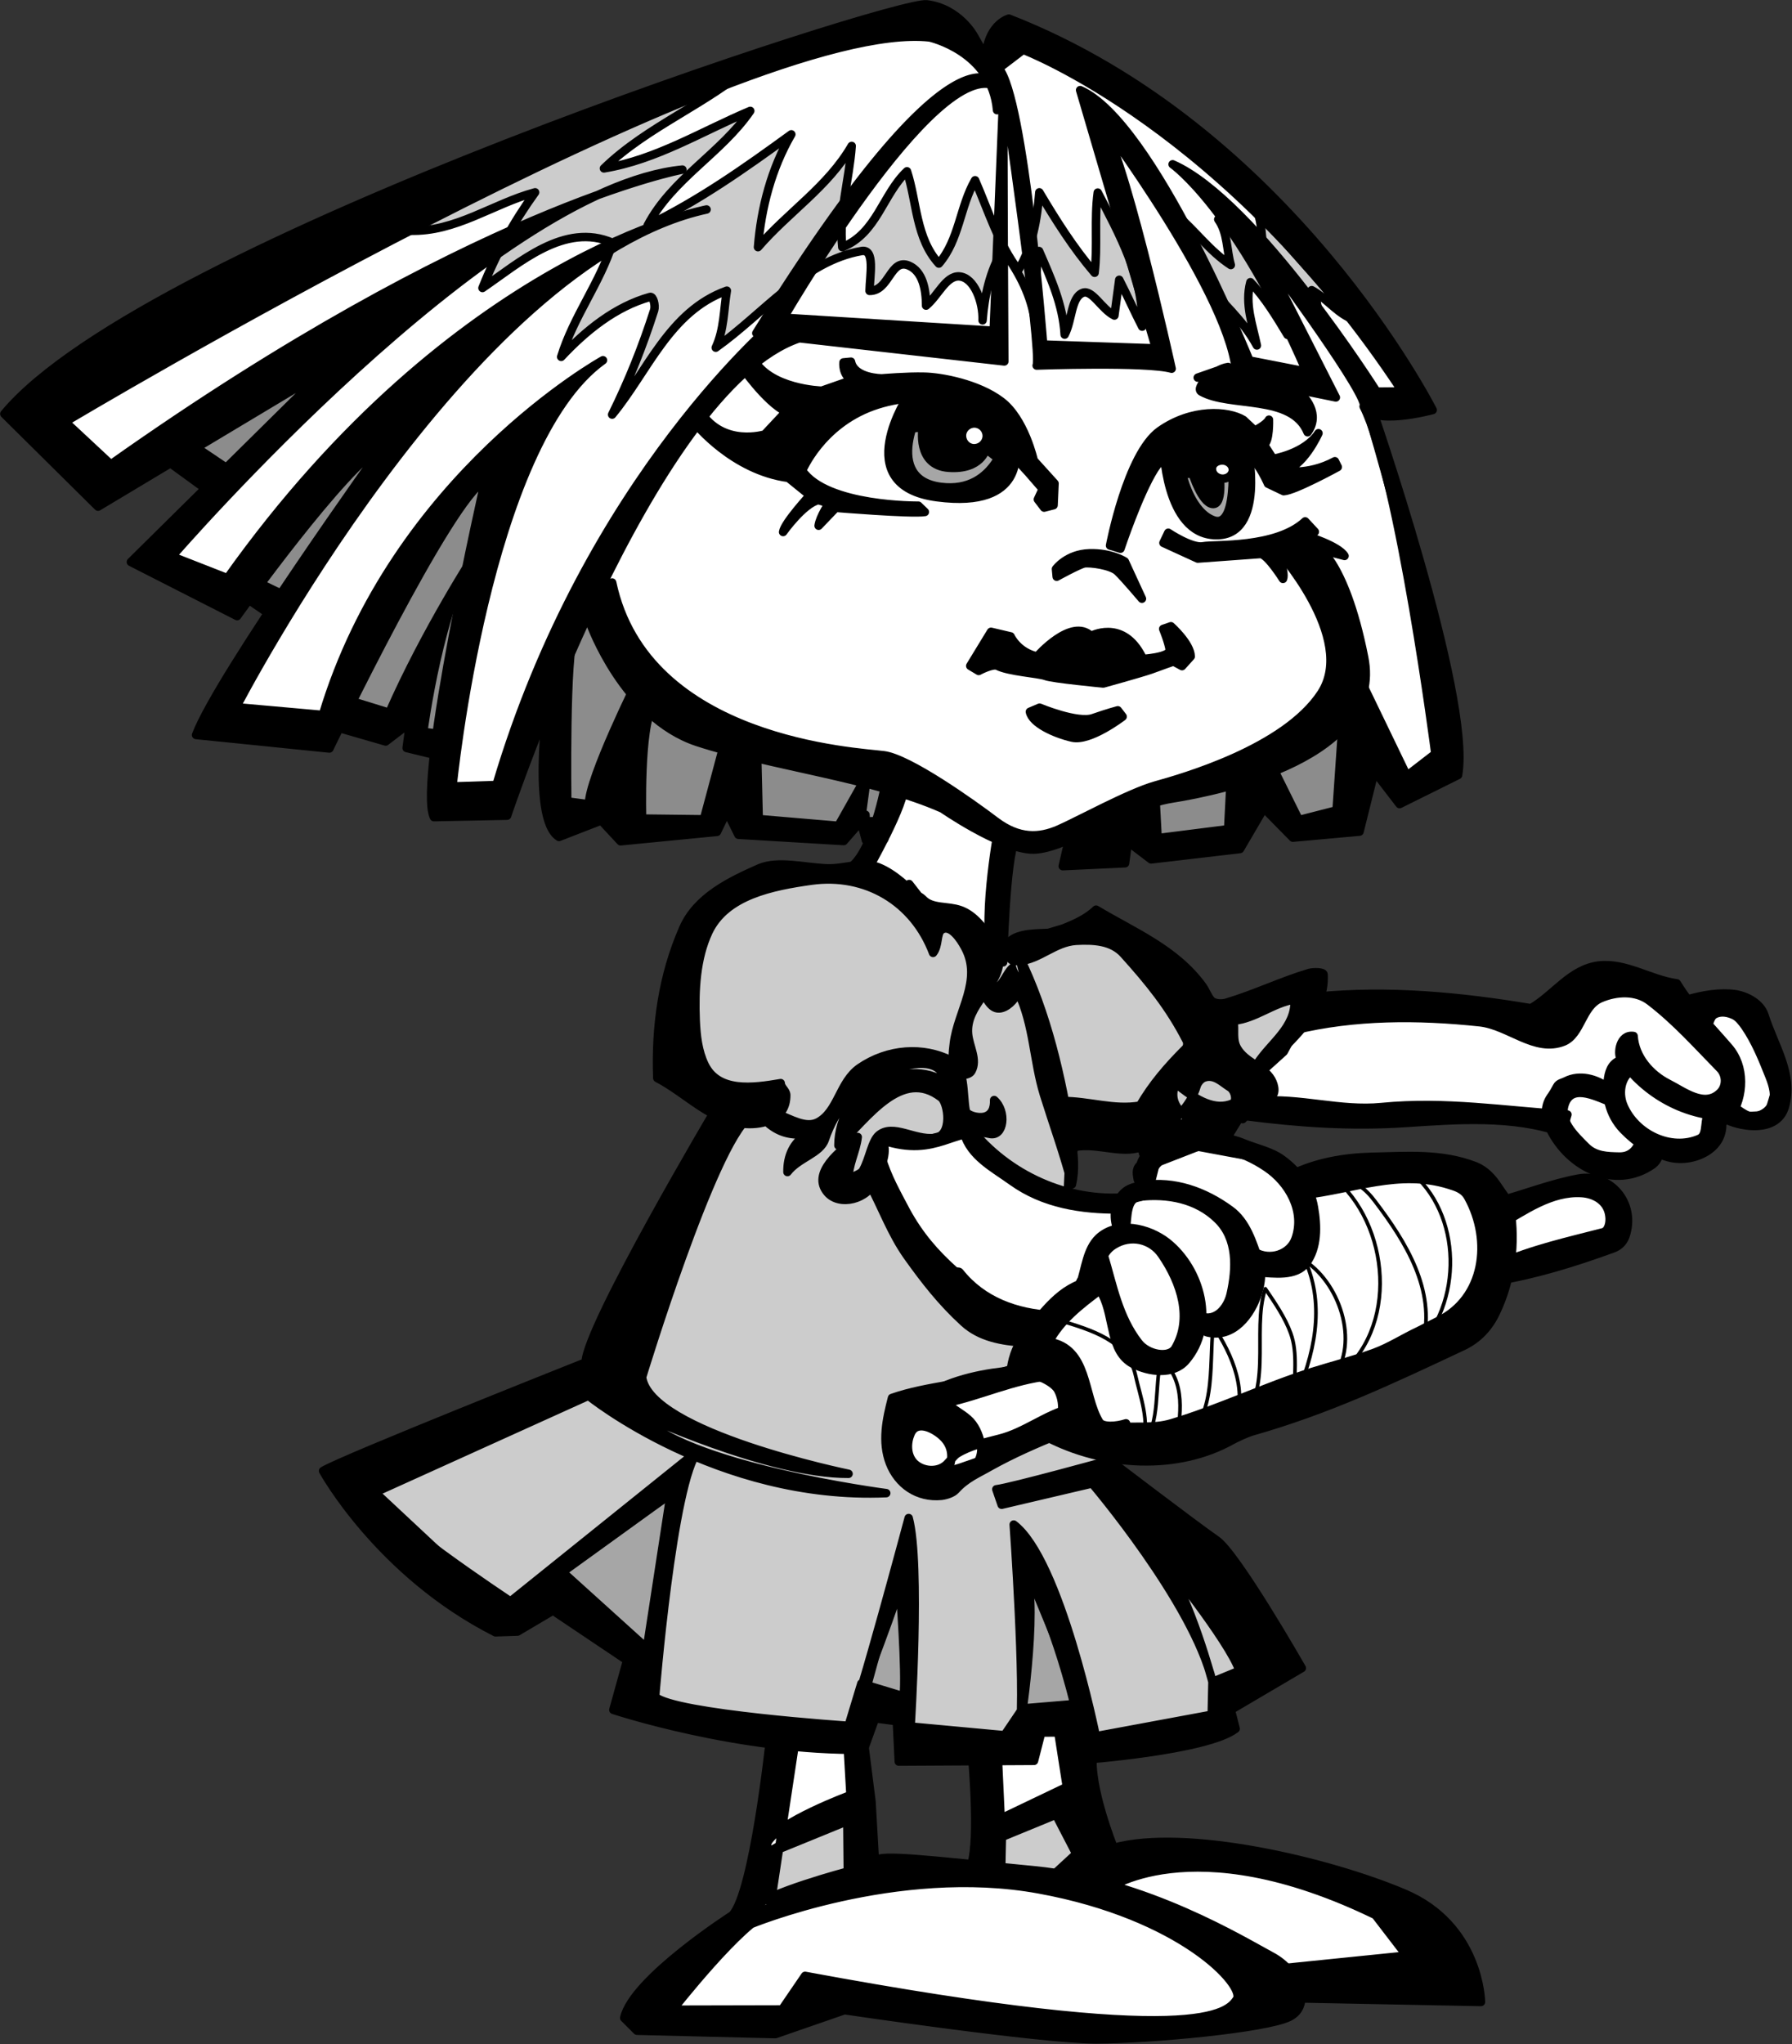 <svg xmlns="http://www.w3.org/2000/svg" xml:space="preserve" width="280.479" height="319.748" fill-rule="evenodd" stroke-linejoin="round" stroke-width="28.222" preserveAspectRatio="xMidYMid" version="1.2" viewBox="0 0 7421 8460"><rect x="0" y="0" width="7421" height="8460" fill="#333333" stroke="none"/><defs class="ClipPathGroup"><clipPath id="a" clipPathUnits="userSpaceOnUse"><path d="M0 0h21590v27940H0z"/></clipPath></defs><g class="SlideGroup"><g class="Slide" clip-path="url(#a)" transform="translate(-7061 -9689)"><g class="Page"><g class="Group"><g class="com.sun.star.drawing.ClosedBezierShape"><path fill="none" d="M7186 9769h7269v8344H7186z" class="BoundingBox"/><path fill="#fff" d="m11171 9938 105-107s1163 590 1624 1467l-188 51s360 1181 318 1508l-162 84-147-155-68 294-230 15-146-155-103 213-352 30-105-119-364 119-117-31-64 491 457-137 433 389 395-130 90 118s673-49 873 38c0 0 148-208 310-172s297 160 297 160l143-57 162 36 104 242-53 174-167 9-88 94-141 42-75-10-39 71-125 29s-254-139-261-200l-359-32-483-3-420-39-95 154-263 41s-232-75-358-31l-28 208 255 18 78-20 33-132 175-68 280 52 137 108s564-138 729-11l31 110 420-96s205 57 126 198l-492 177-167 236-1212 477-210-12-16 119s580 544 660 736l-175 188 14 123-417 67-193-25 11 258 124 213s968 5 1221 265c254 260 114 287 114 287l-673 48s-475 286-1532 43l-359-32-149 101-523-53 417-414 123-710 261-26 106 573 411-22 49-492-286-8-44-126-165-7-71 82s-785-12-872-159l5-151-330-254-205 64-631-506 1018-487s423-1049 520-1097c0 0-526-599 186-959l379-11 55-190-111-75-45 115-389-35-55-159-157 161-275 25-44-127-218 48-17-683-265 646-208-42-17-214-100-44-18-93-161 70-141-79-56 84-450-29 245-482-141-79-355-61 277-387-195-132-331 108-266-276s2728-1550 3730-1585z"/><path fill="none" stroke="#000" stroke-width="35" d="m11171 9938 105-107s1163 590 1624 1467l-188 51s360 1181 318 1508l-162 84-147-155-68 294-230 15-146-155-103 213-352 30-105-119-364 119-117-31-64 491 457-137 433 389 395-130 90 118s673-49 873 38c0 0 148-208 310-172s297 160 297 160l143-57 162 36 104 242-53 174-167 9-88 94-141 42-75-10-39 71-125 29s-254-139-261-200l-359-32-483-3-420-39-95 154-263 41s-232-75-358-31l-28 208 255 18 78-20 33-132 175-68 280 52 137 108s564-138 729-11l31 110 420-96s205 57 126 198l-492 177-167 236-1212 477-210-12-16 119s580 544 660 736l-175 188 14 123-417 67-193-25 11 258 124 213s968 5 1221 265c254 260 114 287 114 287l-673 48s-475 286-1532 43l-359-32-149 101-523-53 417-414 123-710 261-26 106 573 411-22 49-492-286-8-44-126-165-7-71 82s-785-12-872-159l5-151-330-254-205 64-631-506 1018-487s423-1049 520-1097c0 0-526-599 186-959l379-11 55-190-111-75-45 115-389-35-55-159-157 161-275 25-44-127-218 48-17-683-265 646-208-42-17-214-100-44-18-93-161 70-141-79-56 84-450-29 245-482-141-79-355-61 277-387-195-132-331 108-266-276s2728-1550 3730-1585z"/></g><g class="com.sun.star.drawing.PolyPolygonShape"><path fill="none" d="M11103 17120h527v365h-527z" class="BoundingBox"/><path fill="#ccc" d="m11121 17280 413-142 77 222-119 106-329-43z"/><path fill="none" stroke="#000" stroke-width="35" d="m11121 17280 413-142 77 222-119 106-329-43z"/></g><g class="com.sun.star.drawing.PolyPolygonShape"><path fill="none" d="M10185 17195h450v425h-450z" class="BoundingBox"/><path fill="#ccc" d="m10265 17351 338-138 13 244-413 144z"/><path fill="none" stroke="#000" stroke-width="35" d="m10265 17351 338-138 13 244-413 144z"/></g><g class="com.sun.star.drawing.ClosedBezierShape"><path fill="none" d="M8502 13286h3993v3653H8502z" class="BoundingBox"/><path fill="#ccc" d="m12475 13753-414 157s-316-358-420-372-381 132-381 132l-178-144-187-70-178-144s-508-50-633 99c-125 150-381 600-49 840l39 51-475 1088-1079 388 660 616 177-83 379 231-27 208 842 155 136-118 119 15 61 114 426-20 69-67 198-4 33 95 523-68 20-149 201-155-691-725 45-115-231-91-412 143s-334 123-269-141c65-263 548-261 548-261l53-174s-211 229-692-606l38-176 165 6 157-40s227 226 434 268c0 0 13-210 6-271l314 26 66 69s332-108 383-268l23-57 103-93 99-183z"/><path fill="none" stroke="#000" stroke-width="35" d="m12475 13753-414 157s-316-358-420-372-381 132-381 132l-178-144-187-70-178-144s-508-50-633 99c-125 150-381 600-49 840l39 51-475 1088-1079 388 660 616 177-83 379 231-27 208 842 155 136-118 119 15 61 114 426-20 69-67 198-4 33 95 523-68 20-149 201-155-691-725 45-115-231-91-412 143s-334 123-269-141c65-263 548-261 548-261l53-174s-211 229-692-606l38-176 165 6 157-40s227 226 434 268c0 0 13-210 6-271l314 26 66 69s332-108 383-268l23-57 103-93 99-183z"/></g><g class="com.sun.star.drawing.PolyPolygonShape"><path fill="none" d="M11270 16105h302v810h-302z" class="BoundingBox"/><path fill="#a6a6a6" d="m11288 16123 5 773 260-132z"/><path fill="none" stroke="#000" stroke-width="35" d="m11288 16123 5 773 260-132z"/></g><g class="com.sun.star.drawing.PolyPolygonShape"><path fill="none" d="M10615 16088h216v689h-216z" class="BoundingBox"/><path fill="#a6a6a6" d="m10806 16106-173 629 179 23z"/><path fill="none" stroke="#000" stroke-width="35" d="m10806 16106-173 629 179 23z"/></g><g class="com.sun.star.drawing.PolyPolygonShape"><path fill="none" d="M9286 15830h605v731h-605z" class="BoundingBox"/><path fill="#a6a6a6" d="m9304 16258 568-410-136 694z"/><path fill="none" stroke="#000" stroke-width="35" d="m9304 16258 568-410-136 694z"/></g><g class="com.sun.star.drawing.ClosedBezierShape"><path fill="none" d="M11898 11551h337v331h-337z" class="BoundingBox"/><path fill="#a6a6a6" d="M11916 11593s34 256 200 270c164 14 76-294 76-294z"/><path fill="none" stroke="#000" stroke-width="35" d="M11916 11593s34 256 200 270c164 14 76-294 76-294z"/></g><g class="com.sun.star.drawing.ClosedBezierShape"><path fill="none" d="M10780 11369h472v386h-472z" class="BoundingBox"/><path fill="#a6a6a6" d="M10830 11391s-121 303 107 340c231 38 296-174 296-174l-380-170z"/><path fill="none" stroke="#000" stroke-width="35" d="M10830 11391s-121 303 107 340c231 38 296-174 296-174l-380-170z"/></g><g class="com.sun.star.drawing.ClosedBezierShape"><path fill="none" d="M8740 9935h3070v1489H8740z" class="BoundingBox"/><path fill="#ccc" d="M10178 9953c-189 167-433 256-616 433 218-36 406-154 606-238-121 176-323 280-425 474 213-103 404-238 595-377-82 141-125 304-138 467 126-146 290-250 388-419-10 140-54 276-39 419 144-58 167-219 268-314 41 125 36 277 132 382 85-99 87-236 150-345 55 126 95 260 179 372 59-98 78-209 87-322 69 116 141 230 229 333 13-110-2-222 13-332 89 171 191 354 184 555-33-64-62-130-95-194-7 49-13 99-20 148-53-26-92-109-131-94-49 19-44 114-75 173-7-124-58-235-106-346-21 89 0 181-21 269-19-102-69-191-130-274-53 89-75 190-83 292 3-74-34-178-97-182-55-3-88 81-137 121 0-67-14-142-72-166-76-31-80 106-162 105 1-64 24-175-33-165-238 41-405 259-604 400 35-75 33-157 46-236-238 85-328 335-475 513 69-140 125-279 174-432 6-20-4-59-17-55-143 40-265 138-368 248 51-167 161-306 213-472-199-87-386 83-539 187 56-141 129-273 218-396-175 47-328 165-519 159 45-100 142-144 238-192 291-144 574-228 860-345z"/><path fill="none" stroke="#000" stroke-width="35" d="M10178 9953c-189 167-433 256-616 433 218-36 406-154 606-238-121 176-323 280-425 474 213-103 404-238 595-377-82 141-125 304-138 467 126-146 290-250 388-419-10 140-54 276-39 419 144-58 167-219 268-314 41 125 36 277 132 382 85-99 87-236 150-345 55 126 95 260 179 372 59-98 78-209 87-322 69 116 141 230 229 333 13-110-2-222 13-332 89 171 191 354 184 555-33-64-62-130-95-194-7 49-13 99-20 148-53-26-92-109-131-94-49 19-44 114-75 173-7-124-58-235-106-346-21 89 0 181-21 269-19-102-69-191-130-274-53 89-75 190-83 292 3-74-34-178-97-182-55-3-88 81-137 121 0-67-14-142-72-166-76-31-80 106-162 105 1-64 24-175-33-165-238 41-405 259-604 400 35-75 33-157 46-236-238 85-328 335-475 513 69-140 125-279 174-432 6-20-4-59-17-55-143 40-265 138-368 248 51-167 161-306 213-472-199-87-386 83-539 187 56-141 129-273 218-396-175 47-328 165-519 159 45-100 142-144 238-192 291-144 574-228 860-345z"/></g><g class="com.sun.star.drawing.ClosedBezierShape"><path fill="none" d="M11910 10508h754v630h-754z" class="BoundingBox"/><path fill="#ccc" d="M11928 10574c80 66 141 154 230 212-18-62-12-132-52-189 101 43 143 161 212 240-44-99-13-214-66-311 118 169 272 309 393 476-56-29-96-82-152-112 30 32 13 83 46 113-54-85-138-144-199-223-29 106 54 194 53 295-46-76-92-153-154-218-24 90 9 176 27 262-57-106-147-180-223-272z"/><path fill="none" stroke="#000" stroke-width="35" d="M11928 10574c80 66 141 154 230 212-18-62-12-132-52-189 101 43 143 161 212 240-44-99-13-214-66-311 118 169 272 309 393 476-56-29-96-82-152-112 30 32 13 83 46 113-54-85-138-144-199-223-29 106 54 194 53 295-46-76-92-153-154-218-24 90 9 176 27 262-57-106-147-180-223-272z"/></g><g class="com.sun.star.drawing.ClosedBezierShape"><path fill="none" d="M11622 12538h1088v683h-1088z" class="BoundingBox"/><path fill="#8c8c8c" d="m11640 13071 194 131 340-47 88-216 188 192 203-49 38-526s-871 523-1051 515z"/><path fill="none" stroke="#000" stroke-width="35" d="m11640 13071 194 131 340-47 88-216 188 192 203-49 38-526s-871 523-1051 515z"/></g><g class="com.sun.star.drawing.ClosedBezierShape"><path fill="none" d="M9360 12140h1474v1024H9360z" class="BoundingBox"/><path fill="#8c8c8c" d="M9403 12369s-55 659-2 711l258-11 24 48 303 9 104-107 80 86 360 31 115-75 5 76 60 8 105-228s-471-107-617-141c-147-34-603-261-677-618z"/><path fill="none" stroke="#000" stroke-width="35" d="M9403 12369s-55 659-2 711l258-11 24 48 303 9 104-107 80 86 360 31 115-75 5 76 60 8 105-228s-471-107-617-141c-147-34-603-261-677-618z"/></g><g class="com.sun.star.drawing.ClosedBezierShape"><path fill="none" d="M8430 11534h752v1256h-752z" class="BoundingBox"/><path fill="#8c8c8c" d="M9163 11552s-648 672-715 1072l185 84 151-116 39 171 60 8z"/><path fill="none" stroke="#000" stroke-width="35" d="M9163 11552s-648 672-715 1072l185 84 151-116 39 171 60 8z"/></g><g class="com.sun.star.drawing.PolyPolygonShape"><path fill="none" d="M8073 11438h681v783h-681z" class="BoundingBox"/><path fill="#8c8c8c" d="m8660 11456-569 652 138 94 506-737z"/><path fill="none" stroke="#000" stroke-width="35" d="m8660 11456-569 652 138 94 506-737z"/></g><g class="com.sun.star.drawing.PolyPolygonShape"><path fill="none" d="M7756 11171h732v534h-732z" class="BoundingBox"/><path fill="#8c8c8c" d="m7774 11522 695-333-489 497z"/><path fill="none" stroke="#000" stroke-width="35" d="m7774 11522 695-333-489 497z"/></g><g class="Group"><g class="com.sun.star.drawing.ClosedBezierShape"><path fill="none" d="M9922 11153h1525v757H9922z" class="BoundingBox"/><path d="m11424 11780 4-90-86-95s-38-172-135-245c-96-73-251-101-319-102-68-2-175 7-175 7s-114 0-128-69l-31 3s-6 52 36 73l-126 44s-219-6-285-135l-50 31s102 149 187 191l-88 94s-173 54-267-95l-21 50s156 195 386 225l89 72s-106 115-111 152c0 0 84-118 146-132l44 13s-38 56-43 93l71-74s315 26 369 17l-27-26s-380 4-481-145c0 0 77-188 291-266 216-78 505-33 567 188l79 86 59 68-20 43 26 34z"/><path fill="none" stroke="#000" stroke-width="35" d="m11424 11780 4-90-86-95s-38-172-135-245c-96-73-251-101-319-102-68-2-175 7-175 7s-114 0-128-69l-31 3s-6 52 36 73l-126 44s-219-6-285-135l-50 31s102 149 187 191l-88 94s-173 54-267-95l-21 50s156 195 386 225l89 72s-106 115-111 152c0 0 84-118 146-132l44 13s-38 56-43 93l71-74s315 26 369 17l-27-26s-380 4-481-145c0 0 77-188 291-266 216-78 505-33 567 188l79 86 59 68-20 43 26 34z"/></g><g class="com.sun.star.drawing.ClosedBezierShape"><path fill="none" d="M10722 11302h563v470h-563z" class="BoundingBox"/><path d="M10824 11323s-252 376 118 424c373 49 322-200 322-200l-28-72s-42 260-280 229c-237-31-102-324-41-384z"/><path fill="none" stroke="#000" stroke-width="35" d="M10824 11323s-252 376 118 424c373 49 322-200 322-200l-28-72s-42 260-280 229c-237-31-102-324-41-384z"/></g><g class="com.sun.star.drawing.ClosedBezierShape"><path fill="none" d="M10781 11290h494v355h-494z" class="BoundingBox"/><path d="m10799 11463 83-4s-28 156 107 166c136 10 155-78 155-78l69 54 43-100s-90-179-316-193c0 0-132 81-141 155z"/><path fill="none" stroke="#000" stroke-width="35" d="m10799 11463 83-4s-28 156 107 166c136 10 155-78 155-78l69 54 43-100s-90-179-316-193c0 0-132 81-141 155z"/></g><g class="com.sun.star.drawing.ClosedBezierShape"><path fill="none" d="M11416 11961h393v225h-393z" class="BoundingBox"/><path d="M11434 12044s45-62 138-65c91-3 147 34 147 34l71 154s-72-85-100-112c-27-27-116-38-139-34-23 5-114 55-114 55z"/><path fill="none" stroke="#000" stroke-width="35" d="M11434 12044s45-62 138-65c91-3 147 34 147 34l71 154s-72-85-100-112c-27-27-116-38-139-34-23 5-114 55-114 55z"/></g><g class="com.sun.star.drawing.ClosedBezierShape"><path fill="none" d="M11640 11381h980v598h-980z" class="BoundingBox"/><path d="M11658 11947s71-377 205-474c134-95 284-84 347-46l47 44s49-24 59-45c0 0 3 91-21 103l38 59s132-21 188-106c0 0-64 144-149 156 0 0 104 21 217-40l12 24s-179 98-224 100l-65-31s-64-153-153-165c-89-11-249-2-317 104-66 104-141 330-141 330z"/><path fill="none" stroke="#000" stroke-width="35" d="M11658 11947s71-377 205-474c134-95 284-84 347-46l47 44s49-24 59-45c0 0 3 91-21 103l38 59s132-21 188-106c0 0-64 144-149 156 0 0 104 21 217-40l12 24s-179 98-224 100l-65-31s-64-153-153-165c-89-11-249-2-317 104-66 104-141 330-141 330z"/></g><g class="com.sun.star.drawing.ClosedBezierShape"><path fill="none" d="M11861 11829h787v275h-787z" class="BoundingBox"/><path d="M11899 11894s97 65 144 56 302 9 423-103l40 43-33 18s131 40 156 82l-183-48-101 17s41 97 29 126c0 0-62-99-92-103l-261 19-142-65z"/><path fill="none" stroke="#000" stroke-width="35" d="M11899 11894s97 65 144 56 302 9 423-103l40 43-33 18s131 40 156 82l-183-48-101 17s41 97 29 126c0 0-62-99-92-103l-261 19-142-65z"/></g><g class="com.sun.star.drawing.ClosedBezierShape"><path fill="none" d="M11861 11504h400v419h-400z" class="BoundingBox"/><path d="M11879 11528s4 372 216 376c212 5 132-369 132-369l-67-9s38 354-72 317c-109-37-158-248-141-321z"/><path fill="none" stroke="#000" stroke-width="35" d="M11879 11528s4 372 216 376c212 5 132-369 132-369l-67-9s38 354-72 317c-109-37-158-248-141-321z"/></g><g class="com.sun.star.drawing.ClosedBezierShape"><path fill="none" d="M11899 11467h314v327h-314z" class="BoundingBox"/><path d="M11938 11650h62s37 119 82 125 30-118 30-118l82-42-6-130-271 40z"/><path fill="none" stroke="#000" stroke-width="35" d="M11938 11650h62s37 119 82 125 30-118 30-118l82-42-6-130-271 40z"/></g><g class="com.sun.star.drawing.ClosedBezierShape"><path fill="none" d="M11061 12263h950v274h-950z" class="BoundingBox"/><path d="m11079 12445 86-141 81 19s29 65 110 83c0 0 142-163 223-85 0 0 123-67 203 72 80 140 4 24 4 24s122-7 119-38c-4-31-27-87-27-87l32-11s81 72 82 125l-36 40-35-19s-47 16-95 34c-47 16-196 57-196 57s-211-20-239-31c-29-11-152-18-199-42-21-10-78 21-78 21z"/><path fill="none" stroke="#000" stroke-width="35" d="m11079 12445 86-141 81 19s29 65 110 83c0 0 142-163 223-85 0 0 123-67 203 72 80 140 4 24 4 24s122-7 119-38c-4-31-27-87-27-87l32-11s81 72 82 125l-36 40-35-19s-47 16-95 34c-47 16-196 57-196 57s-211-20-239-31c-29-11-152-18-199-42-21-10-78 21-78 21z"/></g><g class="com.sun.star.drawing.ClosedBezierShape"><path fill="none" d="M11308 12600h421v163h-421z" class="BoundingBox"/><path d="M11366 12618s158 66 222 43c63-22 102-32 102-32l20 26s-135 104-209 87-166-60-175-107z"/><path fill="none" stroke="#000" stroke-width="35" d="M11366 12618s158 66 222 43c63-22 102-32 102-32l20 26s-135 104-209 87-166-60-175-107z"/></g><g class="com.sun.star.drawing.ClosedBezierShape"><path fill="none" d="M9488 11925h3248v1299H9488z" class="BoundingBox"/><path d="M9506 12271s138 388 442 489c305 100 730 149 1016 276 0 0 229 159 364 169s378-178 588-211c208-33 877-174 794-585-82-413-204-466-204-466l-161 16s338 370 187 600-575 350-686 381c-110 31-321 147-401 182-81 35-164 39-261-34-96-73-359-260-463-273-104-14-985-53-1125-715z"/><path fill="none" stroke="#000" stroke-width="35" d="M9506 12271s138 388 442 489c305 100 730 149 1016 276 0 0 229 159 364 169s378-178 588-211c208-33 877-174 794-585-82-413-204-466-204-466l-161 16s338 370 187 600-575 350-686 381c-110 31-321 147-401 182-81 35-164 39-261-34-96-73-359-260-463-273-104-14-985-53-1125-715z"/></g><g class="com.sun.star.drawing.ClosedBezierShape"><path fill="none" d="M10551 12910h273v406h-273z" class="BoundingBox"/><path d="M10729 12928s-56 312-160 359l81 10s167-290 154-360z"/><path fill="none" stroke="#000" stroke-width="35" d="M10729 12928s-56 312-160 359l81 10s167-290 154-360z"/></g><g class="com.sun.star.drawing.ClosedBezierShape"><path fill="none" d="M11137 13114h148v577h-148z" class="BoundingBox"/><path d="M11193 13132s-74 406-15 528l37 12s10-431 51-509z"/><path fill="none" stroke="#000" stroke-width="35" d="M11193 13132s-74 406-15 528l37 12s10-431 51-509z"/></g><g class="com.sun.star.drawing.ClosedBezierShape"><path fill="none" d="M7061 9689h5952v3401H7061z" class="BoundingBox"/><path d="M11094 9838s-61-114-195-131-3229 985-3820 1695l388 384 935-560-799 789 440 224s444-623 607-708c0 0-685 955-777 1200l552 56s499-1038 645-1110c0 0-284 1248-212 1394l303-6s593-1769 1210-1976l849 96s-6-999-3-1134c0 0 160 1094 137 1151 0 0 457-16 559 13 0 0-209-950-303-1038 0 0 567 755 571 1073l412 84-313-616s412 553 430 646c18 94 284 22 284 22s-589-1166-1755-1620c0 0-78 20-94 139l52 67 101-77s851 322 1570 1414l-106 1s-501-791-845-941c0 0 264 185 554 858l-236-46s-400-990-701-1119l314 1069-467-16s-79-1023-184-1143c-105-119 20 79 20 79l-41 1007-885-55s-795 654-1174 1935l-182 6s139-1418 623-1764c0 0-864 478-1160 1468l-359-32s952-1843 1948-2060c0 0-1039 197-1984 1526l-230-90s1318-1523 2114-1601c0 0-867 159-2367 1220l-189-176s2805-1676 3580-1591c0 0 258 57 279 301l39-70z"/><path fill="none" stroke="#000" stroke-width="35" d="M11094 9838s-61-114-195-131-3229 985-3820 1695l388 384 935-560-799 789 440 224s444-623 607-708c0 0-685 955-777 1200l552 56s499-1038 645-1110c0 0-284 1248-212 1394l303-6s593-1769 1210-1976l849 96s-6-999-3-1134c0 0 160 1094 137 1151 0 0 457-16 559 13 0 0-209-950-303-1038 0 0 567 755 571 1073l412 84-313-616s412 553 430 646c18 94 284 22 284 22s-589-1166-1755-1620c0 0-78 20-94 139l52 67 101-77s851 322 1570 1414l-106 1s-501-791-845-941c0 0 264 185 554 858l-236-46s-400-990-701-1119l314 1069-467-16s-79-1023-184-1143c-105-119 20 79 20 79l-41 1007-885-55s-795 654-1174 1935l-182 6s139-1418 623-1764c0 0-864 478-1160 1468l-359-32s952-1843 1948-2060c0 0-1039 197-1984 1526l-230-90s1318-1523 2114-1601c0 0-867 159-2367 1220l-189-176s2805-1676 3580-1591c0 0 258 57 279 301l39-70z"/></g><g class="com.sun.star.drawing.PolyPolygonShape"><path fill="none" d="M7732 11516h318v228h-318z" class="BoundingBox"/><path d="m7750 11594 180 131 101-78-168-113z"/><path fill="none" stroke="#000" stroke-width="35" d="m7750 11594 180 131 101-78-168-113z"/></g><g class="com.sun.star.drawing.PolyPolygonShape"><path fill="none" d="M8038 12079h233v202h-233z" class="BoundingBox"/><path d="m8123 12097 129 62-29 103-167-114z"/><path fill="none" stroke="#000" stroke-width="35" d="m8123 12097 129 62-29 103-167-114z"/></g><g class="com.sun.star.drawing.ClosedBezierShape"><path fill="none" d="M8450 11956h602v880h-602z" class="BoundingBox"/><path d="m8468 12703 190 55 101-77-14 104 132 32 28-87-91-12s70-537 219-744c0 0-209 321-360 665l-175-54z"/><path fill="none" stroke="#000" stroke-width="35" d="m8468 12703 190 55 101-77-14 104 132 32 28-87-91-12s70-537 219-744c0 0-209 321-360 665l-175-54z"/></g><g class="com.sun.star.drawing.ClosedBezierShape"><path fill="none" d="M9291 12296h1460v894H9291z" class="BoundingBox"/><path d="M9339 12512s-88 564 37 641l175-68 80 86 399-39 41-85 48 97 436 26 71-81 21 78 76-5 9-75-106 2 26-193-119 211-330-28-7-288-130-47-90 336-256-3s-11-381 45-464l-61-114s-206 413-204 519l-90-12s-9-622 30-692z"/><path fill="none" stroke="#000" stroke-width="35" d="M9339 12512s-88 564 37 641l175-68 80 86 399-39 41-85 48 97 436 26 71-81 21 78 76-5 9-75-106 2 26-193-119 211-330-28-7-288-130-47-90 336-256-3s-11-381 45-464l-61-114s-206 413-204 519l-90-12s-9-622 30-692z"/></g><g class="com.sun.star.drawing.ClosedBezierShape"><path fill="none" d="M11444 11350h1680v1943h-1680z" class="BoundingBox"/><path d="M12739 11368s418 1204 360 1529l-242 120-104-135-62 249-276 25-120-122-99 169-368 43-96-73-12 89-258 12 34-147 350-136 9 167 292-37 10-195 163-85 120 242 156-40 34-494 31-117 226 468 118-91s-147-1139-297-1438z"/><path fill="none" stroke="#000" stroke-width="35" d="M12739 11368s418 1204 360 1529l-242 120-104-135-62 249-276 25-120-122-99 169-368 43-96-73-12 89-258 12 34-147 350-136 9 167 292-37 10-195 163-85 120 242 156-40 34-494 31-117 226 468 118-91s-147-1139-297-1438z"/></g><g class="com.sun.star.drawing.ClosedBezierShape"><path fill="none" d="M10175 9992h1033v1095h-1033z" class="BoundingBox"/><path d="M10288 11035s646-1126 901-988c0 0-152-338-996 1021z"/><path fill="none" stroke="#000" stroke-width="35" d="M10288 11035s646-1126 901-988c0 0-152-338-996 1021z"/></g><g class="com.sun.star.drawing.ClosedBezierShape"><path fill="none" d="M9764 13249h1454v1111H9764z" class="BoundingBox"/><path d="M10878 13415c-56-52-111-109-181-137-66-25-140 8-212 5-95-4-201-33-278-1-122 54-261 120-317 250-85 194-115 405-107 619 123 64 225 182 368 190 67 4 167-17 166-120-1-19-22-29-23-49-116 20-259 39-315-76-27-56-34-119-37-183-5-127 2-258 53-367 72-152 264-189 426-212 225-31 424 87 504 299 24-30 14-80 34-95 36-26 78 34 98 72 74 136-30 264-46 398-4 32-10 84 7 118 8 16 54 17 66-4 26-47-9-100-14-153-11-120 123-190 129-299 1-26-8-68-28-92-39-47-74-101-133-122-53-19-118-5-155-45-19-20-59-25-57-63z"/><path fill="none" stroke="#000" stroke-width="35" d="M10878 13415c-56-52-111-109-181-137-66-25-140 8-212 5-95-4-201-33-278-1-122 54-261 120-317 250-85 194-115 405-107 619 123 64 225 182 368 190 67 4 167-17 166-120-1-19-22-29-23-49-116 20-259 39-315-76-27-56-34-119-37-183-5-127 2-258 53-367 72-152 264-189 426-212 225-31 424 87 504 299 24-30 14-80 34-95 36-26 78 34 98 72 74 136-30 264-46 398-4 32-10 84 7 118 8 16 54 17 66-4 26-47-9-100-14-153-11-120 123-190 129-299 1-26-8-68-28-92-39-47-74-101-133-122-53-19-118-5-155-45-19-20-59-25-57-63z"/></g><g class="com.sun.star.drawing.ClosedBezierShape"><path fill="none" d="M10223 14022h1008v652h-1008z" class="BoundingBox"/><path d="M10276 14298c61 23 121 62 172 36 84-44 89-166 173-225 118-81 264-89 378-31 60 32 48 133 61 207 3 19 48 33 78 26 32-8 41-37 40-69 53 46 41 154-19 140-146-33-216 102-442 27 22 58-11 113-29 162-33 85-151 111-200 54-69-80 51-173 125-230-7 61-40 116-38 178 18-18 51-23 60-40 27-48 36-121 66-146 59-48 145 21 230 12 77-8 57-146 27-168-163-125-303 83-425 199 0-115 70-232 176-271 83-29 181-48 267 10-18-128-195-65-262-37-106 46-193 143-237 273-19 58-110 76-155 135-1-66 24-122 81-157-63 6-110-4-157-42-17-14 14-50 30-43z"/><path fill="none" stroke="#000" stroke-width="35" d="M10276 14298c61 23 121 62 172 36 84-44 89-166 173-225 118-81 264-89 378-31 60 32 48 133 61 207 3 19 48 33 78 26 32-8 41-37 40-69 53 46 41 154-19 140-146-33-216 102-442 27 22 58-11 113-29 162-33 85-151 111-200 54-69-80 51-173 125-230-7 61-40 116-38 178 18-18 51-23 60-40 27-48 36-121 66-146 59-48 145 21 230 12 77-8 57-146 27-168-163-125-303 83-425 199 0-115 70-232 176-271 83-29 181-48 267 10-18-128-195-65-262-37-106 46-193 143-237 273-19 58-110 76-155 135-1-66 24-122 81-157-63 6-110-4-157-42-17-14 14-50 30-43z"/></g><g class="com.sun.star.drawing.ClosedBezierShape"><path fill="none" d="M11102 13629h425v981h-425z" class="BoundingBox"/><path d="M11120 13784c25 30 41 81 79 79 31-2 61-33 79-66 64 133 63 282 106 422 39 125 83 246 116 372 14-61 8-121-1-181-42-266-101-525-217-763 41 185 109 358 126 555 5 57 19 110 39 162-27-196-126-368-148-571-4-38-37-62-46-97-28 23-53 116-92 63z"/><path fill="none" stroke="#000" stroke-width="35" d="M11120 13784c25 30 41 81 79 79 31-2 61-33 79-66 64 133 63 282 106 422 39 125 83 246 116 372 14-61 8-121-1-181-42-266-101-525-217-763 41 185 109 358 126 555 5 57 19 110 39 162-27-196-126-368-148-571-4-38-37-62-46-97-28 23-53 116-92 63z"/></g><g class="com.sun.star.drawing.ClosedBezierShape"><path fill="none" d="M11214 13436h1347v1047h-1347z" class="BoundingBox"/><path d="M11273 13589c80-27 118-27 191-57 45-18 98-41 136-78 157 94 329 163 441 317 13 18 22 44 36 59 12 13 43 15 63 9 117-35 226-88 343-123 20-5 58-4 59 6 7 125-78 217-165 305-8 9-16 29-26 36-26 19-48 48-84 30 56-88 161-151 155-267-90 14-161 79-253 88 7 38-6 79 16 115 33 55 97 69 134 118 18 24 28 63 9 79-72 57-160 89-200 175-114-32-220 14-327 62-14 7 0-16-12-15 11-39-3-76-8-115 41 1 26 51 59 69 28-64 102-41 147-80-43-31-80-71-64-130 4-13 21-7 27-2 66 51 142 98 216 66 19-9 10-54-12-67-31-19-63-55-106-40-15 5-27 22-31 33-14 48-39 83-69 117-54 60-109 127-178 143-85 20-182-28-275-2-9-66-16-131-35-194 108-1 213 38 322 19 51-88 114-161 188-235 8-7 10-24 5-34-71-139-158-245-259-357-50-57-127-60-200-56-87 6-151 77-233 84-16 1-70-54-44-79 43-41 120-34 182-39 19-2 38-12 56-21z"/><path fill="none" stroke="#000" stroke-width="35" d="M11273 13589c80-27 118-27 191-57 45-18 98-41 136-78 157 94 329 163 441 317 13 18 22 44 36 59 12 13 43 15 63 9 117-35 226-88 343-123 20-5 58-4 59 6 7 125-78 217-165 305-8 9-16 29-26 36-26 19-48 48-84 30 56-88 161-151 155-267-90 14-161 79-253 88 7 38-6 79 16 115 33 55 97 69 134 118 18 24 28 63 9 79-72 57-160 89-200 175-114-32-220 14-327 62-14 7 0-16-12-15 11-39-3-76-8-115 41 1 26 51 59 69 28-64 102-41 147-80-43-31-80-71-64-130 4-13 21-7 27-2 66 51 142 98 216 66 19-9 10-54-12-67-31-19-63-55-106-40-15 5-27 22-31 33-14 48-39 83-69 117-54 60-109 127-178 143-85 20-182-28-275-2-9-66-16-131-35-194 108-1 213 38 322 19 51-88 114-161 188-235 8-7 10-24 5-34-71-139-158-245-259-357-50-57-127-60-200-56-87 6-151 77-233 84-16 1-70-54-44-79 43-41 120-34 182-39 19-2 38-12 56-21z"/></g><g class="com.sun.star.drawing.ClosedBezierShape"><path fill="none" d="M12403 13666h1887v663h-1887z" class="BoundingBox"/><path d="M12514 13814c297-29 594-1 887 48 97-56 164-163 282-177 113-12 212 59 322 74 59 97 138 176 214 264 70 80 65 203 9 287-181 4-355-91-455-238-15-23-4-104 53-95 6 88 70 159 142 196 66 33 152 103 217 38 26-26 26-72-1-100-97-99-182-195-290-278-58-45-140-40-205-12-78 34-80 148-152 179-119 48-227-67-348-80-255-27-518-28-768 33 21-56 45-122 103-153-4 5-7 10-10 14z"/><path fill="none" stroke="#000" stroke-width="35" d="M12514 13814c297-29 594-1 887 48 97-56 164-163 282-177 113-12 212 59 322 74 59 97 138 176 214 264 70 80 65 203 9 287-181 4-355-91-455-238-15-23-4-104 53-95 6 88 70 159 142 196 66 33 152 103 217 38 26-26 26-72-1-100-97-99-182-195-290-278-58-45-140-40-205-12-78 34-80 148-152 179-119 48-227-67-348-80-255-27-518-28-768 33 21-56 45-122 103-153-4 5-7 10-10 14z"/></g><g class="com.sun.star.drawing.ClosedBezierShape"><path fill="none" d="M14006 13783h476v586h-476z" class="BoundingBox"/><path d="M14048 13826c65-19 135-31 200-22 48 8 104 38 120 87 40 127 124 246 84 380-28 93-145 90-227 59-24-9-45-33-35-61 2-6 22-9 27-7 43 10 69 55 116 47 28-6 51-21 64-45 21-37 6-83-8-119-29-73-58-145-102-209-11-15-26-36-45-45-24-11-53-18-80-4-24 12-21 55-40 56-52 3-80-60-98-106 11 4 16-8 24-11z"/><path fill="none" stroke="#000" stroke-width="35" d="M14048 13826c65-19 135-31 200-22 48 8 104 38 120 87 40 127 124 246 84 380-28 93-145 90-227 59-24-9-45-33-35-61 2-6 22-9 27-7 43 10 69 55 116 47 28-6 51-21 64-45 21-37 6-83-8-119-29-73-58-145-102-209-11-15-26-36-45-45-24-11-53-18-80-4-24 12-21 55-40 56-52 3-80-60-98-106 11 4 16-8 24-11z"/></g><g class="com.sun.star.drawing.ClosedBezierShape"><path fill="none" d="M13699 14055h513v449h-513z" class="BoundingBox"/><path d="M13796 14073c-45 2-65 30-73 65-17 81 1 164 60 226 54 56 116 95 188 115 56 15 121 3 168-31 32-23 54-59 54-104 1-35-19-77-48-55-33 24-8 96-46 113-118 52-265-19-315-137-23-54-11-132 54-157-9-16-6-37-42-35z"/><path fill="none" stroke="#000" stroke-width="35" d="M13796 14073c-45 2-65 30-73 65-17 81 1 164 60 226 54 56 116 95 188 115 56 15 121 3 168-31 32-23 54-59 54-104 1-35-19-77-48-55-33 24-8 96-46 113-118 52-265-19-315-137-23-54-11-132 54-157-9-16-6-37-42-35z"/></g><g class="com.sun.star.drawing.ClosedBezierShape"><path fill="none" d="M13445 14132h506v442h-506z" class="BoundingBox"/><path d="M13721 14191c-50-38-119-56-176-27-11 6-29 8-36 22-8 15-16 29-26 43-29 41-23 90-2 134 78 159 270 254 424 146 21-15 36-50 22-67-18-20-41-46-72-52-7 51-37 87-88 86-50-1-100-2-138-40-51-51-115-111-86-183 33-80 135-21 200 2 6-26 3-51 2-76z"/><path fill="none" stroke="#000" stroke-width="35" d="M13721 14191c-50-38-119-56-176-27-11 6-29 8-36 22-8 15-16 29-26 43-29 41-23 90-2 134 78 159 270 254 424 146 21-15 36-50 22-67-18-20-41-46-72-52-7 51-37 87-88 86-50-1-100-2-138-40-51-51-115-111-86-183 33-80 135-21 200 2 6-26 3-51 2-76z"/></g><g class="com.sun.star.drawing.ClosedBezierShape"><path fill="none" d="M12189 14225h1382v170h-1382z" class="BoundingBox"/><path d="M12223 14309c217 28 433 43 659 28 210-14 446-32 645 39 23-35 11-32 25-74-261-16-503-57-770-31-172 17-339-40-511-25-24 3-60 35-64 75 5-4 11-13 16-12z"/><path fill="none" stroke="#000" stroke-width="35" d="M12223 14309c217 28 433 43 659 28 210-14 446-32 645 39 23-35 11-32 25-74-261-16-503-57-770-31-172 17-339-40-511-25-24 3-60 35-64 75 5-4 11-13 16-12z"/></g><g class="com.sun.star.drawing.ClosedBezierShape"><path fill="none" d="M11035 14337h711v377h-711z" class="BoundingBox"/><path d="M11053 14379c28 96 121 143 199 199 131 94 287 118 445 117 14 0 29-27 30-51-243 21-492-90-648-287-8-9-29 10-26 22z"/><path fill="none" stroke="#000" stroke-width="35" d="M11053 14379c28 96 121 143 199 199 131 94 287 118 445 117 14 0 29-27 30-51-243 21-492-90-648-287-8-9-29 10-26 22z"/></g><g class="com.sun.star.drawing.ClosedBezierShape"><path fill="none" d="M10632 14462h802v803h-802z" class="BoundingBox"/><path d="M10660 14586c54 100 91 206 158 301 72 101 142 191 234 275 67 62 158 78 250 84 27-49 81-70 113-114-144-8-285-57-380-177-3-5-15-1-20-5-84-75-147-149-201-247-40-76-79-144-102-223-36 32-57 79-62 127z"/><path fill="none" stroke="#000" stroke-width="35" d="M10660 14586c54 100 91 206 158 301 72 101 142 191 234 275 67 62 158 78 250 84 27-49 81-70 113-114-144-8-285-57-380-177-3-5-15-1-20-5-84-75-147-149-201-247-40-76-79-144-102-223-36 32-57 79-62 127z"/></g><g class="com.sun.star.drawing.ClosedBezierShape"><path fill="none" d="M11751 14375h779v604h-779z" class="BoundingBox"/><path d="M11775 14557c3-89 73-151 157-158 96-6 187-16 277 21 56 23 116 34 163 69 64 47 117 116 130 196 14 78 16 168-32 232-43 56-131 43-201 38 5-29-13-55-12-84 63 37 146 10 169-55 41-116-29-234-120-295-104-71-246-113-371-66-47 18-97 47-113 108-3 13-31 4-49 9-3-20-10-42 8-59z"/><path fill="none" stroke="#000" stroke-width="35" d="M11775 14557c3-89 73-151 157-158 96-6 187-16 277 21 56 23 116 34 163 69 64 47 117 116 130 196 14 78 16 168-32 232-43 56-131 43-201 38 5-29-13-55-12-84 63 37 146 10 169-55 41-116-29-234-120-295-104-71-246-113-371-66-47 18-97 47-113 108-3 13-31 4-49 9-3-20-10-42 8-59z"/></g><g class="com.sun.star.drawing.ClosedBezierShape"><path fill="none" d="M11660 14572h642v655h-642z" class="BoundingBox"/><path d="M11685 14766c-16-49-6-112 37-146 20-16 48-21 71-25 131-21 258 26 362 102 67 48 93 133 120 214 14 43 8 86-4 128-28 92-103 190-209 165-24-6-41-36-29-67 64 24 111-35 124-90 25-109 29-232-54-312-86-84-207-106-323-93-56 7-49 85-57 136-11-8-29 15-38-12z"/><path fill="none" stroke="#000" stroke-width="35" d="M11685 14766c-16-49-6-112 37-146 20-16 48-21 71-25 131-21 258 26 362 102 67 48 93 133 120 214 14 43 8 86-4 128-28 92-103 190-209 165-24-6-41-36-29-67 64 24 111-35 124-90 25-109 29-232-54-312-86-84-207-106-323-93-56 7-49 85-57 136-11-8-29 15-38-12z"/></g><g class="com.sun.star.drawing.ClosedBezierShape"><path fill="none" d="M11497 14753h561v629h-561z" class="BoundingBox"/><path d="M11535 15002c22-65 27-142 76-189 77-72 206-42 283 18 141 112 203 343 78 489-53 62-153 48-219 14-98-52-76-188-127-288-8-16-26-28-27-44-3-41 17-78 34-115 37 124 60 253 143 360 38 49 125 64 151 24 74-124 25-273-54-388-44-66-131-85-200-41-56 34-57 101-75 160-10 33-51 31-83 43 10-24 16-50 32-71z"/><path fill="none" stroke="#000" stroke-width="35" d="M11535 15002c22-65 27-142 76-189 77-72 206-42 283 18 141 112 203 343 78 489-53 62-153 48-219 14-98-52-76-188-127-288-8-16-26-28-27-44-3-41 17-78 34-115 37 124 60 253 143 360 38 49 125 64 151 24 74-124 25-273-54-388-44-66-131-85-200-41-56 34-57 101-75 160-10 33-51 31-83 43 10-24 16-50 32-71z"/></g><g class="com.sun.star.drawing.ClosedBezierShape"><path fill="none" d="M11230 14456h2114v1301h-2114z" class="BoundingBox"/><path d="M11574 14992c-119 23-192 128-266 219-33 40-52 88-60 140 47 3 87 25 130 42 25 11 53 29 64 48 33 61 24 159-50 194 240 126 546 142 773 14 18-10 60-29 80-35 311-88 572-211 874-353 64-30 109-80 137-140 65-136 81-285 60-429-4-31-31-60-51-91-24-37-54-69-94-85-141-55-285-42-432-39-113 3-226 23-328 72 20 31 36 87 47 86 207-23 397-107 605-42 29 9 60 18 78 51 100 182 67 419-123 512-28 14-55 28-83 42-64 30-118 66-183 90-85 31-170 52-256 79-199 63-384 153-584 213-74 22-152 10-228 17 14-4 27-10 40-17-40 13-98 17-111-6-67-110-44-305-208-331 47-89 128-152 211-214 10-8-29-27-50-19-66 26-129 61-176 118z"/><path fill="none" stroke="#000" stroke-width="35" d="M11574 14992c-119 23-192 128-266 219-33 40-52 88-60 140 47 3 87 25 130 42 25 11 53 29 64 48 33 61 24 159-50 194 240 126 546 142 773 14 18-10 60-29 80-35 311-88 572-211 874-353 64-30 109-80 137-140 65-136 81-285 60-429-4-31-31-60-51-91-24-37-54-69-94-85-141-55-285-42-432-39-113 3-226 23-328 72 20 31 36 87 47 86 207-23 397-107 605-42 29 9 60 18 78 51 100 182 67 419-123 512-28 14-55 28-83 42-64 30-118 66-183 90-85 31-170 52-256 79-199 63-384 153-584 213-74 22-152 10-228 17 14-4 27-10 40-17-40 13-98 17-111-6-67-110-44-305-208-331 47-89 128-152 211-214 10-8-29-27-50-19-66 26-129 61-176 118z"/></g><g class="com.sun.star.drawing.ClosedBezierShape"><path fill="none" d="M10710 15317h801v583h-801z" class="BoundingBox"/><path d="M11304 15335c-22 22-55 19-82 29-153 57-315 58-467 111-23 89-43 181-9 270 34 87 114 145 214 135 23-3 47-12 59-25 43-48 92-67 142-96 97-54 190-94 292-136 38-18 33-67 39-105-103 28-188 99-290 125-62 16-125 30-177 62-14 9-31 33-45 46-37 34-102 28-136-9-29-33-28-82-12-119 25-60 100-20 134 13 47 45 45 110 4 163 88 15 172-50 152-138-8-35-23-73-53-99-29-25-62-41-90-66 144-31 278-95 424-111-41-12-82-25-123-39z"/><path fill="none" stroke="#000" stroke-width="35" d="M11304 15335c-22 22-55 19-82 29-153 57-315 58-467 111-23 89-43 181-9 270 34 87 114 145 214 135 23-3 47-12 59-25 43-48 92-67 142-96 97-54 190-94 292-136 38-18 33-67 39-105-103 28-188 99-290 125-62 16-125 30-177 62-14 9-31 33-45 46-37 34-102 28-136-9-29-33-28-82-12-119 25-60 100-20 134 13 47 45 45 110 4 163 88 15 172-50 152-138-8-35-23-73-53-99-29-25-62-41-90-66 144-31 278-95 424-111-41-12-82-25-123-39z"/></g><g class="com.sun.star.drawing.ClosedBezierShape"><path fill="none" d="M13236 14546h586v464h-586z" class="BoundingBox"/><path d="M13265 14661c112-30 219-73 333-94 130-24 241 102 194 239-10 27-30 43-53 51-160 58-318 107-482 134-8 2 0-65 10-70 141-62 287-94 434-132 20-6 29-38 25-67-7-63-63-92-115-95-126-8-237 73-343 134 14-35-29-56 2-84 1-2-3-11-5-16z"/><path fill="none" stroke="#000" stroke-width="35" d="M13265 14661c112-30 219-73 333-94 130-24 241 102 194 239-10 27-30 43-53 51-160 58-318 107-482 134-8 2 0-65 10-70 141-62 287-94 434-132 20-6 29-38 25-67-7-63-63-92-115-95-126-8-237 73-343 134 14-35-29-56 2-84 1-2-3-11-5-16z"/></g><g class="com.sun.star.drawing.ClosedBezierShape"><path fill="none" d="M8381 14248h4090v2751H8381z" class="BoundingBox"/><path d="M10033 14266s-542 912-547 1062c0 0-1005 399-1087 449 0 0 232 424 714 668l91-3 147-87 307 206-57 205s522 173 1037 165l47-130 90 12 8 167 560-3 30-117 107-1 61 114s519-38 637-129l-20-78 294-173s-271-474-354-530c-83-57-441-330-441-330s-409 113-470 120l22 64 375-88s420 493 498 821c0 0-91-344-206-510 0 0 274 338 318 464l-112 46-3 136-480 89s-147-730-340-876c0 0 48 671 25 850 0 0 79-489 26-662 0 0 110 196 200 555l-214 18-75 111-389-36s43-675-8-863c0 0-207 775-249 860 0 0 181-460 212-577 0 0 28 366 16 455l-175-53-53 175s-719-48-801-120c0 0 72-897 179-1020l-778 625 663-443-98 637-352-318-213 124s-571-377-561-451l884-400s534 433 1233 403c0 0-847-110-1030-331 0 0 541 253 874 251 0 0-825-169-855-400 0 0 292-960 443-1076z"/><path fill="none" stroke="#000" stroke-width="35" d="M10033 14266s-542 912-547 1062c0 0-1005 399-1087 449 0 0 232 424 714 668l91-3 147-87 307 206-57 205s522 173 1037 165l47-130 90 12 8 167 560-3 30-117 107-1 61 114s519-38 637-129l-20-78 294-173s-271-474-354-530c-83-57-441-330-441-330s-409 113-470 120l22 64 375-88s420 493 498 821c0 0-91-344-206-510 0 0 274 338 318 464l-112 46-3 136-480 89s-147-730-340-876c0 0 48 671 25 850 0 0 79-489 26-662 0 0 110 196 200 555l-214 18-75 111-389-36s43-675-8-863c0 0-207 775-249 860 0 0 181-460 212-577 0 0 28 366 16 455l-175-53-53 175s-719-48-801-120c0 0 72-897 179-1020l-778 625 663-443-98 637-352-318-213 124s-571-377-561-451l884-400s534 433 1233 403c0 0-847-110-1030-331 0 0 541 253 874 251 0 0-825-169-855-400 0 0 292-960 443-1076z"/></g><g class="com.sun.star.drawing.ClosedBezierShape"><path fill="none" d="M9628 16836h2840v1313H9628z" class="BoundingBox"/><path d="M10249 16894s-67 628-155 722c0 0-412 264-448 425l53 53 573 14 286-99s816 121 1043 121c228-1 702-45 799-93s40-191-73-251-519-311-983-356c-463-45-626-66-660-41l-14-243-37-292-64 21 14 244s-303 112-344 197l-6 45s264-162 337-138l2 212s-345 92-383 148l-24 72s608-254 1199-146c592 108 856 399 819 455-38 55-148 207-1788-97l-95 139-453 1s290-370 400-401l110-728z"/><path fill="none" stroke="#000" stroke-width="35" d="M10249 16894s-67 628-155 722c0 0-412 264-448 425l53 53 573 14 286-99s816 121 1043 121c228-1 702-45 799-93s40-191-73-251-519-311-983-356c-463-45-626-66-660-41l-14-243-37-292-64 21 14 244s-303 112-344 197l-6 45s264-162 337-138l2 212s-345 92-383 148l-24 72s608-254 1199-146c592 108 856 399 819 455-38 55-148 207-1788-97l-95 139-453 1s290-370 400-401l110-728z"/></g><g class="com.sun.star.drawing.ClosedBezierShape"><path fill="none" d="M11045 16805h2168v1189h-2168z" class="BoundingBox"/><path d="M11087 16958s37 413-15 468c-52 54 135 3 135 3l3-137 224-92 84 162-102 94 219 58s353-272 1122 101l129 168-521 53 14 123 815 16s-4-318-320-450c-315-133-903-270-1201-188 0 0-103-255-86-389l-109-90-40-35 41 262-274 131-12-259z"/><path fill="none" stroke="#000" stroke-width="35" d="M11087 16958s37 413-15 468c-52 54 135 3 135 3l3-137 224-92 84 162-102 94 219 58s353-272 1122 101l129 168-521 53 14 123 815 16s-4-318-320-450c-315-133-903-270-1201-188 0 0-103-255-86-389l-109-90-40-35 41 262-274 131-12-259z"/></g><g fill="none" class="com.sun.star.drawing.OpenBezierShape"><path d="M11444 14497h1632v1183h-1632z" class="BoundingBox"/><path stroke="#000" stroke-width="15" d="M12854 14505c246 146 279 521 100 739 53-215-71-415-199-583-37-49-84-93-154-83 227 208 251 648-32 829 127-142 48-398-102-498 83 187 36 392-44 570-5-91 14-188-17-272-23-64-65-125-105-184-61 182 45 449-135 573 69-141-2-301-81-419-19 172 20 398-155 494 20-122 45-264-60-356-31 116 0 259-77 354 30-100-9-195-30-289-32-143-186-187-311-225"/></g></g><g class="com.sun.star.drawing.ClosedBezierShape"><path fill="none" d="M12003 11190h513v307h-513z" class="BoundingBox"/><path d="M12021 11252c136-39 283-32 399 44 51 34 109 109 56 182-65-158-321-101-440-168-28-16 52-94 111-102z"/><path fill="none" stroke="#000" stroke-width="35" d="M12021 11252c136-39 283-32 399 44 51 34 109 109 56 182-65-158-321-101-440-168-28-16 52-94 111-102z"/></g><g class="Group"><g class="com.sun.star.drawing.ClosedBezierShape"><path fill="none" d="M11027 11424h140v140h-140z" class="BoundingBox"/><path fill="#fff" d="M11089 11544c28 3 54-16 58-45 3-27-16-53-45-57-27-3-53 16-57 44-3 28 16 54 44 58z"/><path fill="none" stroke="#000" stroke-width="35" d="M11089 11544c28 3 54-16 58-45 3-27-16-53-45-57-27-3-53 16-57 44-3 28 16 54 44 58z"/></g></g><g class="Group"><g class="com.sun.star.drawing.ClosedBezierShape"><path fill="none" d="M12062 11577h124v113h-124z" class="BoundingBox"/><path fill="#fff" d="M12118 11670c23 3 45-11 48-32s-14-40-38-43c-24-2-46 11-48 31-2 22 14 40 38 44z"/><path fill="none" stroke="#000" stroke-width="35" d="M12118 11670c23 3 45-11 48-32s-14-40-38-43c-24-2-46 11-48 31-2 22 14 40 38 44z"/></g></g></g></g></g></g></svg>
